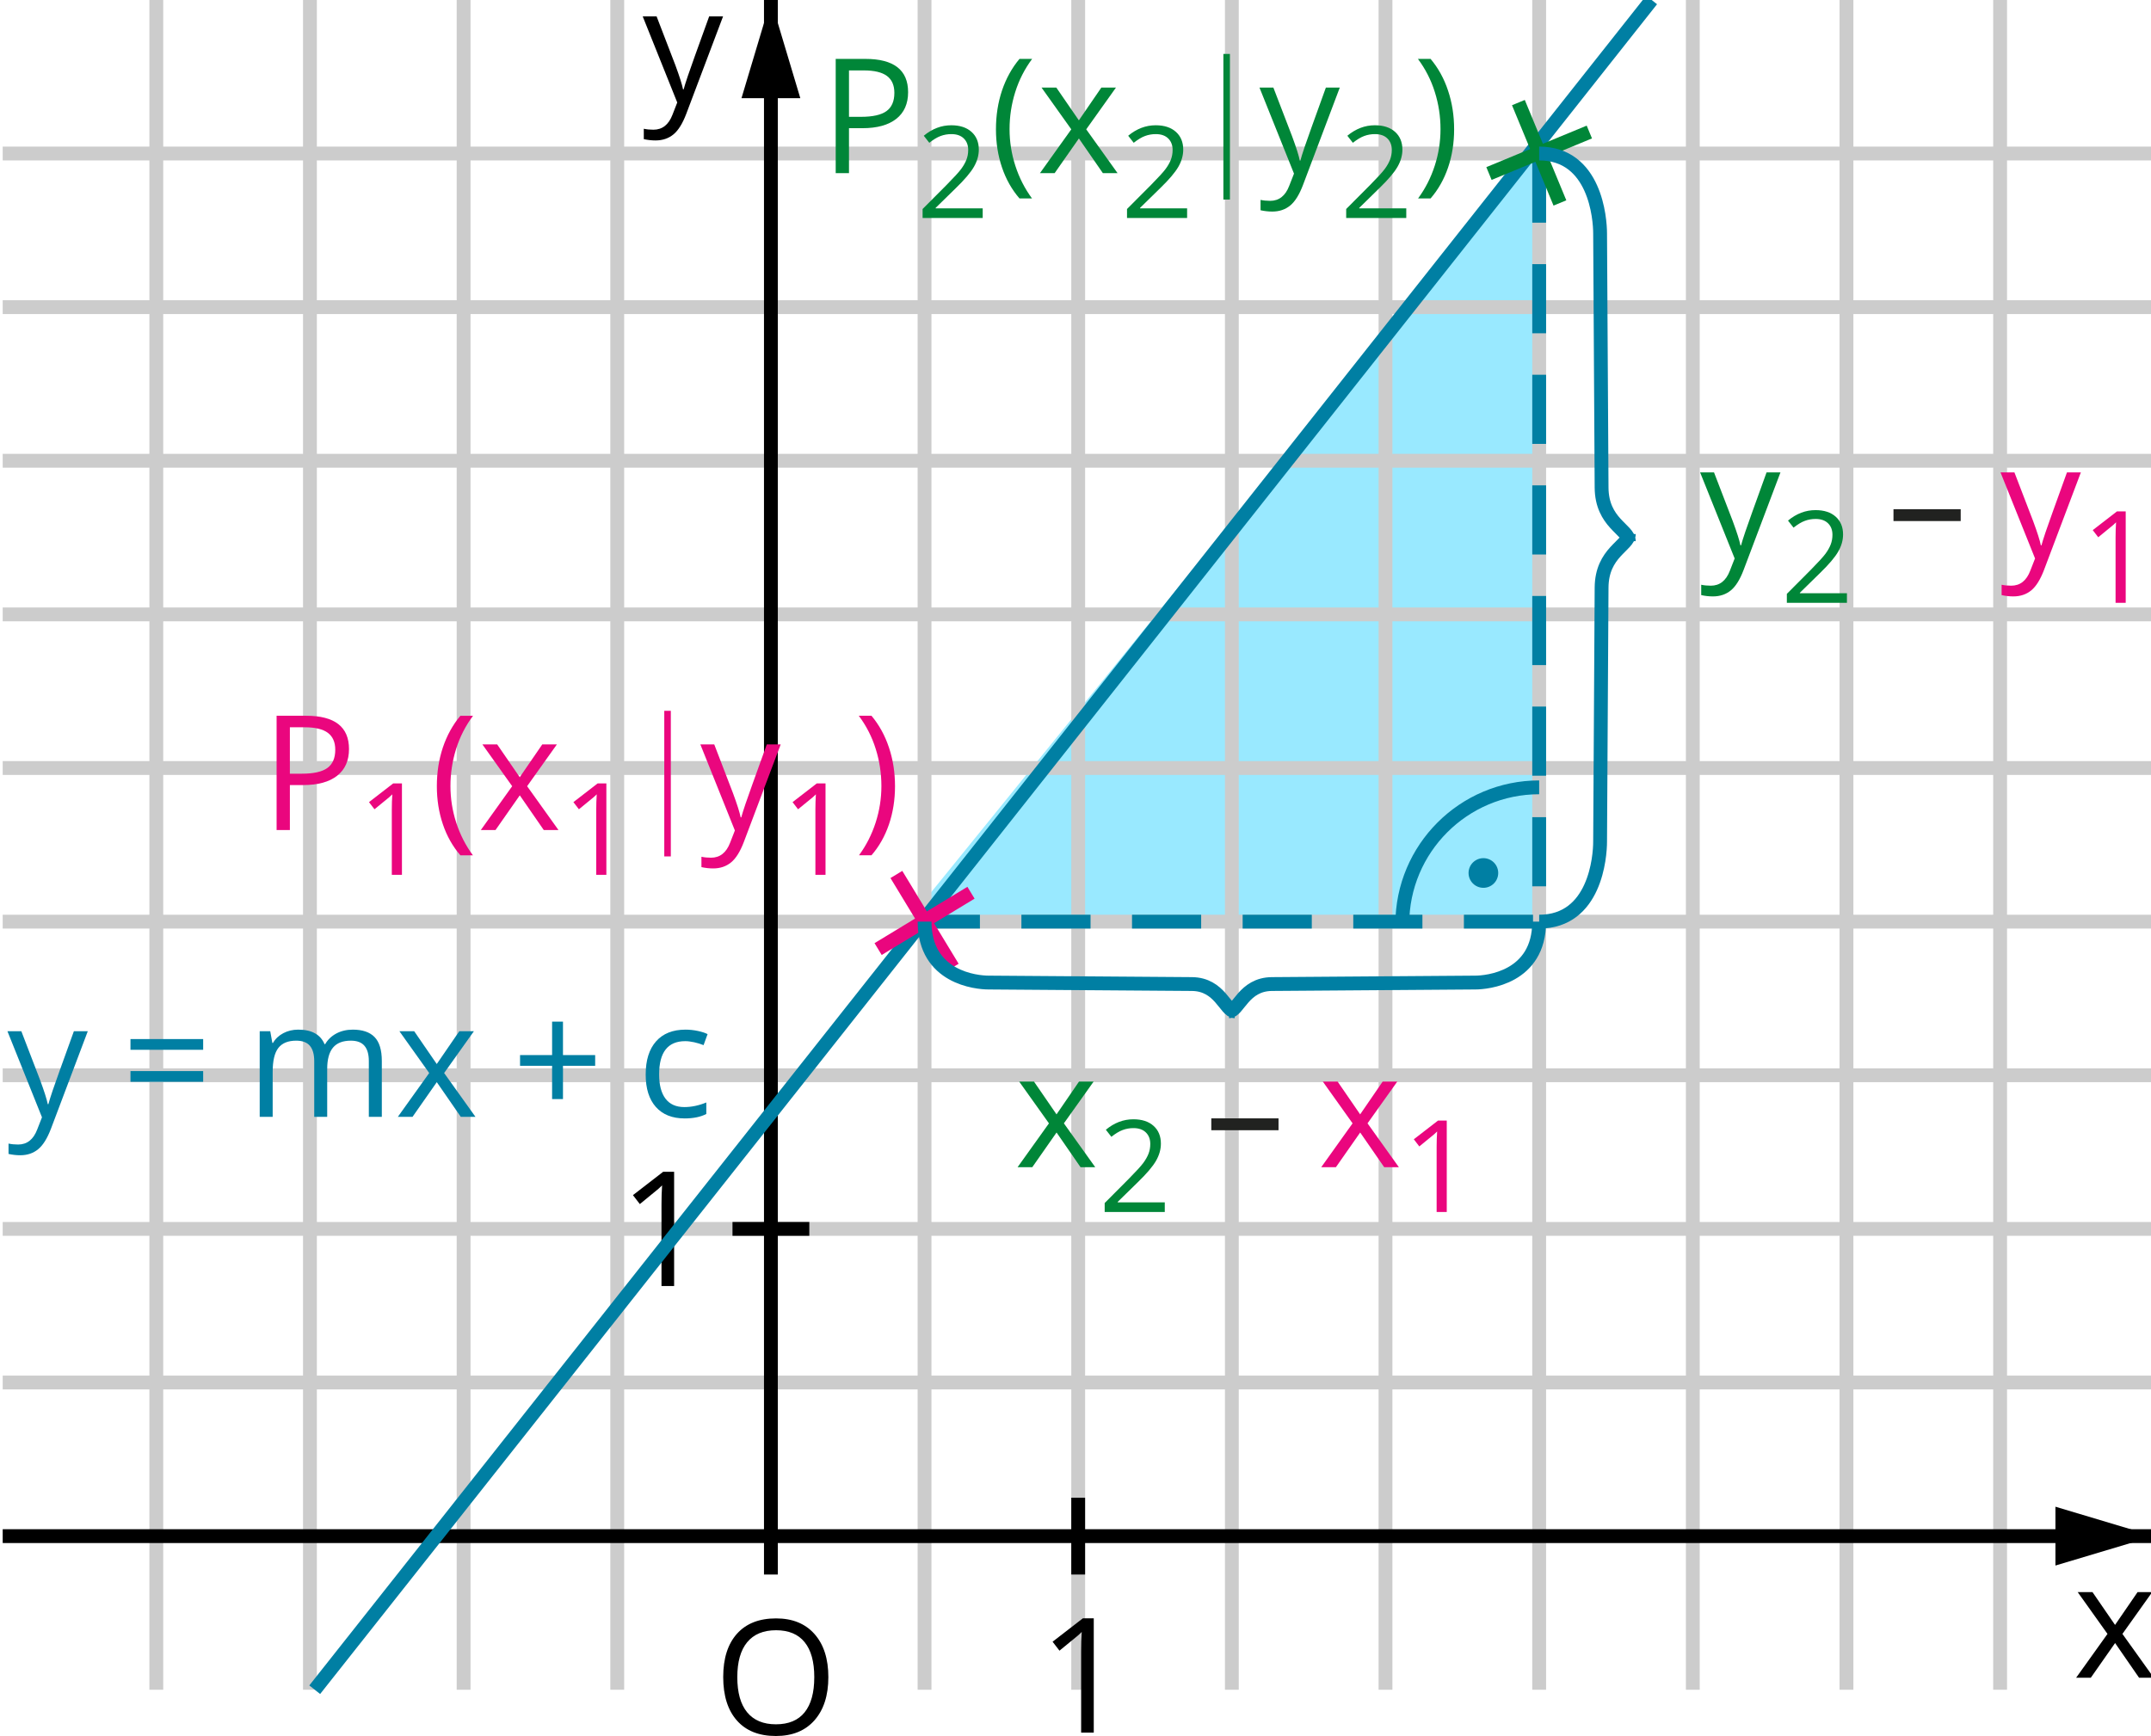 <?xml version="1.0" encoding="UTF-8"?>
<!DOCTYPE svg PUBLIC "-//W3C//DTD SVG 1.1//EN" "http://www.w3.org/Graphics/SVG/1.1/DTD/svg11.dtd">
<!-- Creator: CorelDRAW SE -->
<svg xmlns="http://www.w3.org/2000/svg" xml:space="preserve" width="140px" height="113px" version="1.1" style="shape-rendering:geometricPrecision; text-rendering:geometricPrecision; image-rendering:optimizeQuality; fill-rule:evenodd; clip-rule:evenodd"
viewBox="0 0 140000 113000"
 xmlns:xlink="http://www.w3.org/1999/xlink">
 <defs>
  <style type="text/css">
   <![CDATA[
    .str1 {stroke:black;stroke-width:900.01}
    .str2 {stroke:#007FA3;stroke-width:900.01}
    .str0 {stroke:#CCCCCC;stroke-width:900.01}
    .str4 {stroke:#008638;stroke-width:900.01;stroke-linejoin:bevel}
    .str5 {stroke:#EA067E;stroke-width:900.01;stroke-linejoin:bevel}
    .str3 {stroke:#007FA3;stroke-width:900.01;stroke-dasharray:4500.051 2700.03}
    .fil1 {fill:none}
    .fil4 {fill:none;fill-rule:nonzero}
    .fil5 {fill:black}
    .fil9 {fill:#007FA3}
    .fil0 {fill:#99E9FF}
    .fil8 {fill:#212220;fill-rule:nonzero}
    .fil2 {fill:black;fill-rule:nonzero}
    .fil3 {fill:#007FA3;fill-rule:nonzero}
    .fil7 {fill:#008638;fill-rule:nonzero}
    .fil6 {fill:#EA067E;fill-rule:nonzero}
   ]]>
  </style>
 </defs>
 <g id="Ebene_x0020_1">
  <polygon class="fil0" points="100245,9165 100178,59995 59056,59995 "/>
  <g id="_142435632">
   <g>
    <line class="fil1 str0" x1="176" y1="89997" x2="140177" y2= "89997" />
    <line class="fil1 str0" x1="176" y1="79997" x2="140177" y2= "79997" />
    <line class="fil1 str0" x1="176" y1="69996" x2="140177" y2= "69996" />
    <line class="fil1 str0" x1="176" y1="59996" x2="140177" y2= "59996" />
    <line class="fil1 str0" x1="176" y1="49995" x2="140177" y2= "49995" />
    <line class="fil1 str0" x1="176" y1="39995" x2="140177" y2= "39995" />
    <line class="fil1 str0" x1="176" y1="29994" x2="140177" y2= "29994" />
    <line class="fil1 str0" x1="176" y1="19994" x2="140177" y2= "19994" />
   </g>
   <line class="fil1 str0" x1="176" y1="9993" x2="140177" y2= "9993" />
  </g>
  <g id="_142431480">
   <line class="fil1 str0" x1="80176" y1="109996" x2="80176" y2= "-4" />
   <line class="fil1 str0" x1="60175" y1="109996" x2="60175" y2= "-4" />
   <line class="fil1 str0" x1="70176" y1="109996" x2="70176" y2= "-4" />
   <line class="fil1 str0" x1="40174" y1="109996" x2="40174" y2= "-4" />
   <line class="fil1 str0" x1="30174" y1="109996" x2="30174" y2= "-4" />
   <line class="fil1 str0" x1="20173" y1="109996" x2="20173" y2= "-4" />
   <line class="fil1 str0" x1="10173" y1="109996" x2="10173" y2= "-4" />
   <line class="fil1 str0" x1="90177" y1="109996" x2="90177" y2= "-4" />
   <line class="fil1 str0" x1="100178" y1="109996" x2="100178" y2= "-4" />
   <line class="fil1 str0" x1="110178" y1="109996" x2="110178" y2= "-4" />
   <line class="fil1 str0" x1="120179" y1="109996" x2="120179" y2= "-4" />
   <line class="fil1 str0" x1="130179" y1="109996" x2="130179" y2= "-4" />
  </g>
  <polygon class="fil2" points="137168,106362 135229,103642 136192,103642 137660,105777 139126,103642 140077,103642 138140,106362 140180,109214 139223,109214 137663,106957 136083,109214 135128,109214 "/>
  <path class="fil2" d="M41832 1069l904 0 1222 3177c268,725 434,1250 498,1571l40 0c45,-174 137,-469 278,-887 140,-418 601,-1706 1382,-3861l904 0 -2395 6344c-239,628 -514,1072 -831,1334 -318,263 -708,395 -1170,395 -256,0 -511,-30 -762,-85l0 -675c186,41 395,62 625,62 580,0 995,-327 1242,-976l310 -796 -2247 -5603z"/>
  <path class="fil2" d="M71189 112786l-822 0 0 -5300c0,-441 13,-857 39,-1251 -71,72 -150,147 -238,225 -88,78 -492,407 -1211,993l-448 -582 1969 -1523 711 0 0 7438z"/>
  <path class="fil2" d="M43876 83715l-822 0 0 -5300c0,-441 13,-857 39,-1250 -71,72 -150,146 -239,224 -87,78 -491,408 -1210,993l-448 -582 1969 -1522 711 0 0 7437z"/>
  <path class="fil3" d="M484 67130l905 0 1221 3177c268,725 435,1250 499,1571l40 0c45,-174 137,-469 277,-887 141,-418 602,-1706 1382,-3861l905 0 -2395 6344c-239,628 -514,1072 -832,1334 -317,263 -707,395 -1169,395 -256,0 -511,-30 -762,-85l0 -675c186,41 395,62 625,62 580,0 994,-327 1241,-976l311 -796 -2248 -5603z"/>
  <path id="1" class="fil3" d="M8492 68338l0 -698 4731 0 0 698 -4731 0zm0 2084l0 -698 4731 0 0 698 -4731 0z"/>
  <path id="2" class="fil3" d="M24006 72702l0 -3626c0,-443 -94,-776 -286,-999 -189,-222 -484,-333 -883,-333 -526,0 -913,151 -1165,454 -250,302 -376,765 -376,1392l0 3112 -844 0 0 -3626c0,-443 -95,-776 -284,-999 -189,-222 -487,-333 -891,-333 -528,0 -915,158 -1162,476 -245,315 -368,836 -368,1559l0 2923 -844 0 0 -5572 686 0 137 761 42 0c158,-272 383,-484 674,-636 289,-153 614,-229 973,-229 871,0 1441,315 1709,946l39 0c168,-292 409,-523 723,-693 315,-168 676,-253 1078,-253 630,0 1102,161 1417,485 313,324 470,843 470,1555l0 3636 -845 0z"/>
  <polygon id="3" class="fil3" points="27935,69850 25996,67130 26959,67130 28427,69265 29893,67130 30844,67130 28907,69850 30946,72702 29990,72702 28429,70445 26850,72702 25895,72702 "/>
  <polygon id="4" class="fil3" points="36642,68682 38737,68682 38737,69380 36642,69380 36642,71546 35934,71546 35934,69380 33848,69380 33848,68682 35934,68682 35934,66505 36642,66505 "/>
  <path id="5" class="fil3" d="M44563 72806c-806,0 -1431,-248 -1874,-744 -443,-498 -664,-1201 -664,-2109 0,-935 225,-1655 675,-2164 449,-508 1088,-763 1919,-763 268,0 535,29 804,86 267,58 478,125 630,206l-260 717c-185,-76 -389,-136 -609,-187 -221,-48 -415,-72 -585,-72 -1133,0 -1699,722 -1699,2166 0,684 137,1210 414,1577 277,366 686,548 1229,548 463,0 941,-100 1428,-300l0 750c-373,192 -842,289 -1408,289z"/>
  <g>
   <line class="fil4 str1" x1="176" y1="99997" x2="140177" y2= "99997" />
   <polygon id="1" class="fil5" points="140177,99997 133780,98082 133780,101911 "/>
  </g>
  <g>
   <line class="fil4 str1" x1="50175" y1="102497" x2="50175" y2= "-4" />
   <polygon id="1" class="fil5" points="50175,-4 48260,6393 52090,6393 "/>
  </g>
  <line class="fil1 str1" x1="70175" y1="97496" x2="70175" y2= "102497" />
  <line class="fil1 str1" x1="47675" y1="79997" x2="52675" y2= "79997" />
  <path class="fil2" d="M53914 109176c0,1192 -302,2128 -902,2809 -602,683 -1440,1023 -2512,1023 -1096,0 -1941,-334 -2535,-1005 -595,-670 -894,-1615 -894,-2835 0,-1212 299,-2149 895,-2816 598,-667 1445,-1000 2544,-1000 1069,0 1903,339 2503,1018 601,678 901,1613 901,2806zm-5926 -1c0,1007 213,1771 642,2292 430,520 1054,780 1870,780 824,0 1448,-258 1867,-777 421,-520 631,-1285 631,-2295 0,-1000 -208,-1758 -629,-2276 -418,-517 -1038,-776 -1859,-776 -824,0 -1450,260 -1880,781 -429,521 -642,1278 -642,2271z"/>
  <path class="fil6" d="M22715 48761c0,751 -256,1331 -769,1735 -513,405 -1248,609 -2204,609l-875 0 0 2926 -864 0 0 -7437 1926 0c1858,0 2786,723 2786,2167zm-3848 1604l777 0c766,0 1322,-124 1663,-372 343,-247 514,-644 514,-1189 0,-492 -161,-858 -482,-1099 -323,-241 -824,-361 -1507,-361l-965 0 0 3021z"/>
  <path id="1" class="fil6" d="M28433 51175c0,-897 131,-1737 393,-2522 265,-782 643,-1469 1138,-2059l824 0c-488,654 -855,1373 -1101,2157 -245,783 -369,1588 -369,2416 0,813 125,1608 376,2384 252,777 613,1485 1085,2126l-815 0c-499,-577 -879,-1250 -1139,-2019 -261,-769 -392,-1597 -392,-2483z"/>
  <polygon id="2" class="fil6" points="33336,51179 31398,48459 32360,48459 33828,50594 35294,48459 36245,48459 34308,51179 36348,54031 35391,54031 33831,51774 32252,54031 31296,54031 "/>
  <path id="3" class="fil6" d="M45583 48459l905 0 1221 3177c268,725 434,1250 498,1571l40 0c45,-174 137,-469 278,-887 141,-418 601,-1706 1382,-3861l905 0 -2396 6344c-238,628 -513,1072 -831,1334 -318,262 -708,395 -1170,395 -256,0 -511,-30 -761,-85l0 -675c185,40 394,62 624,62 580,0 995,-327 1242,-976l310 -796 -2247 -5603z"/>
  <path id="4" class="fil6" d="M58253 51175c0,893 -133,1725 -395,2494 -263,769 -642,1438 -1137,2008l-814 0c470,-637 831,-1346 1083,-2123 252,-778 377,-1574 377,-2387 0,-828 -123,-1633 -370,-2416 -244,-784 -613,-1503 -1101,-2157l825 0c498,594 878,1283 1138,2068 263,784 394,1623 394,2513z"/>
  <path id="5" class="fil6" d="M26161 56949l-660 0 0 -4241c0,-353 12,-686 32,-1000 -56,57 -120,117 -191,180 -70,62 -393,326 -968,793l-358 -465 1575 -1218 570 0 0 5951z"/>
  <path id="6" class="fil6" d="M39466 56949l-659 0 0 -4241c0,-353 12,-686 32,-1000 -57,57 -121,117 -192,180 -69,62 -393,326 -968,793l-358 -465 1576 -1218 569 0 0 5951z"/>
  <path id="7" class="fil6" d="M53730 56949l-659 0 0 -4241c0,-353 12,-686 32,-1000 -57,57 -121,117 -191,180 -70,62 -394,326 -969,793l-358 -465 1576 -1218 569 0 0 5951z"/>
  <polygon id="8" class="fil6" points="43661,46271 43661,55750 43235,55750 43235,46271 "/>
  <path class="fil7" d="M59105 6001c0,751 -256,1331 -769,1735 -513,405 -1248,609 -2203,609l-876 0 0 2926 -864 0 0 -7437 1926 0c1858,0 2786,723 2786,2167zm-3848 1604l777 0c766,0 1322,-124 1663,-372 343,-247 514,-644 514,-1189 0,-492 -160,-858 -482,-1099 -323,-241 -824,-361 -1507,-361l-965 0 0 3021z"/>
  <path id="1" class="fil7" d="M64823 8415c0,-897 131,-1737 393,-2522 265,-782 643,-1469 1138,-2059l824 0c-487,654 -855,1374 -1100,2157 -246,783 -370,1588 -370,2416 0,813 125,1608 377,2384 251,777 613,1486 1084,2126l-815 0c-499,-577 -879,-1250 -1139,-2019 -261,-769 -392,-1597 -392,-2483z"/>
  <polygon id="2" class="fil7" points="69726,8419 67788,5699 68750,5699 70219,7834 71684,5699 72635,5699 70698,8419 72738,11271 71781,11271 70221,9014 68642,11271 67686,11271 "/>
  <path id="3" class="fil7" d="M81973 5699l905 0 1221 3177c268,725 435,1250 498,1571l41 0c44,-174 137,-469 277,-887 141,-418 601,-1706 1382,-3861l905 0 -2396 6344c-238,628 -513,1072 -831,1334 -318,263 -708,395 -1169,395 -257,0 -512,-30 -762,-85l0 -675c185,41 394,62 625,62 580,0 994,-327 1241,-976l311 -796 -2248 -5603z"/>
  <path id="4" class="fil7" d="M94643 8415c0,893 -132,1725 -395,2494 -263,769 -642,1438 -1137,2008l-814 0c470,-637 832,-1346 1083,-2123 252,-778 377,-1574 377,-2387 0,-828 -123,-1633 -370,-2416 -244,-783 -613,-1503 -1101,-2157l825 0c498,594 879,1283 1138,2068 263,784 394,1623 394,2513z"/>
  <path id="5" class="fil7" d="M63960 14189l-3912 0 0 -583 1567 -1574c477,-484 793,-828 945,-1035 151,-205 266,-407 341,-602 76,-195 115,-405 115,-632 0,-316 -98,-568 -289,-753 -193,-187 -461,-280 -803,-280 -247,0 -481,40 -702,122 -222,81 -468,230 -738,443l-359 -459c548,-455 1144,-682 1790,-682 560,0 998,145 1316,430 318,286 476,671 476,1154 0,377 -105,750 -318,1120 -211,369 -607,835 -1189,1398l-1303 1276 0 32 3063 0 0 625z"/>
  <path id="6" class="fil7" d="M77265 14189l-3912 0 0 -583 1568 -1574c477,-484 792,-828 944,-1035 152,-205 266,-407 342,-602 75,-195 114,-405 114,-632 0,-316 -98,-568 -289,-753 -193,-187 -461,-280 -803,-280 -247,0 -481,40 -702,122 -222,81 -468,230 -738,443l-359 -459c548,-455 1144,-682 1791,-682 559,0 998,145 1315,430 318,286 476,671 476,1154 0,377 -105,750 -317,1120 -212,369 -608,835 -1190,1398l-1303 1276 0 32 3063 0 0 625z"/>
  <path id="7" class="fil7" d="M91529 14189l-3911 0 0 -583 1567 -1574c477,-484 792,-828 945,-1035 151,-205 266,-407 341,-602 76,-195 115,-405 115,-632 0,-316 -98,-568 -290,-753 -192,-187 -460,-280 -803,-280 -247,0 -481,40 -701,122 -222,81 -468,230 -739,443l-359 -459c548,-455 1145,-682 1791,-682 560,0 998,145 1316,430 317,286 476,671 476,1154 0,377 -106,750 -318,1120 -212,369 -607,835 -1189,1398l-1303 1276 0 32 3062 0 0 625z"/>
  <polygon id="8" class="fil7" points="80051,3511 80051,12990 79625,12990 79625,3511 "/>
  <polygon class="fil7" points="68272,73126 66334,70406 67296,70406 68765,72542 70230,70406 71181,70406 69244,73126 71284,75979 70327,75979 68767,73722 67188,75979 66232,75979 "/>
  <path id="1" class="fil7" d="M75811 78896l-3912 0 0 -582 1568 -1575c477,-484 792,-828 944,-1034 152,-206 266,-408 342,-603 75,-194 114,-405 114,-631 0,-317 -98,-569 -289,-754 -193,-187 -461,-280 -803,-280 -247,0 -481,40 -702,123 -222,80 -467,229 -738,443l-359 -460c548,-454 1145,-681 1791,-681 559,0 998,144 1315,430 318,286 476,671 476,1154 0,376 -105,750 -317,1119 -212,369 -607,835 -1190,1399l-1303 1275 0 32 3063 0 0 625z"/>
  <path id="2" class="fil6" d="M94164 78896l-659 0 0 -4240c0,-353 12,-686 32,-1000 -56,56 -120,116 -191,179 -70,63 -393,326 -969,794l-357 -466 1575 -1217 569 0 0 5950z"/>
  <polygon id="3" class="fil6" points="88034,73126 86096,70406 87059,70406 88527,72542 89993,70406 90944,70406 89007,73126 91046,75979 90090,75979 88529,73722 86950,75979 85995,75979 "/>
  <polygon id="4" class="fil8" points="78839,73574 78839,72802 83214,72802 83214,73574 "/>
  <path class="fil7" d="M110654 30752l905 0 1221 3177c268,725 435,1249 498,1571l41 0c44,-174 137,-469 277,-887 141,-419 601,-1706 1382,-3861l905 0 -2396 6343c-238,629 -513,1073 -831,1335 -318,262 -707,394 -1169,394 -257,0 -512,-29 -762,-85l0 -674c185,40 394,61 625,61 580,0 994,-327 1241,-975l311 -796 -2248 -5603z"/>
  <path id="1" class="fil7" d="M120210 39241l-3911 0 0 -582 1567 -1574c477,-485 792,-828 945,-1035 151,-206 266,-407 341,-602 76,-195 115,-405 115,-632 0,-317 -98,-568 -290,-754 -192,-186 -460,-280 -803,-280 -247,0 -481,40 -701,123 -222,80 -468,229 -739,443l-359 -459c548,-455 1145,-682 1791,-682 560,0 998,144 1316,430 317,286 476,671 476,1154 0,377 -105,750 -318,1120 -211,368 -607,835 -1189,1398l-1303 1276 0 32 3062 0 0 624z"/>
  <path id="2" class="fil6" d="M138354 39241l-660 0 0 -4240c0,-353 12,-686 32,-1000 -56,56 -120,117 -191,179 -70,63 -393,326 -969,794l-357 -465 1575 -1218 570 0 0 5950z"/>
  <path id="3" class="fil6" d="M130206 30752l905 0 1221 3177c268,725 435,1249 499,1571l40 0c45,-174 137,-469 277,-887 141,-419 602,-1706 1382,-3861l905 0 -2395 6343c-239,629 -514,1073 -832,1335 -318,262 -707,394 -1169,394 -256,0 -512,-29 -762,-85l0 -674c185,40 395,61 625,61 580,0 994,-327 1241,-975l311 -796 -2248 -5603z"/>
  <polygon id="4" class="fil8" points="123239,33919 123239,33147 127614,33147 127614,33919 "/>
  <g>
   <path class="fil1 str2" d="M100178 51253c-4920,0 -8908,3989 -8908,8908"/>
   <circle class="fil9" transform="matrix(0.305 -0.2 -0.2 -0.305 96547.9 56828.6)" r="2646"/>
  </g>
  <line class="fil1 str2" x1="20484" y1="109995" x2="107498" y2= "-4" />
  <polyline class="fil1 str3" points="100179,9995 100179,59996 60175,59996 "/>
  <g>
   <line class="fil1 str4" x1="103444" y1="8594" x2="96911" y2= "11296" />
   <line class="fil1 str4" x1="101529" y1="13212" x2="98826" y2= "6678" />
  </g>
  <g>
   <line class="fil1 str5" x1="57153" y1="61781" x2="63198" y2= "58114" />
   <line class="fil1 str5" x1="58342" y1="56925" x2="62009" y2= "62970" />
  </g>
  <path class="fil1 str2" d="M100178 59996c0,3653 -3394,3965 -4162,3965l-13230 97c-1844,13 -2187,1773 -2794,1773m-19814 -5835c0,3653 3393,3965 4161,3965l13231 97c1843,13 2186,1773 2793,1773"/>
  <path class="fil1 str2" d="M100179 9993c3653,0 3965,4242 3965,5202l97 16539c13,2306 1772,2733 1772,3493m-5834 24769c3653,0 3965,-4241 3965,-5202l97 -16540c13,-2304 1772,-2732 1772,-3491"/>
 </g>
</svg>
